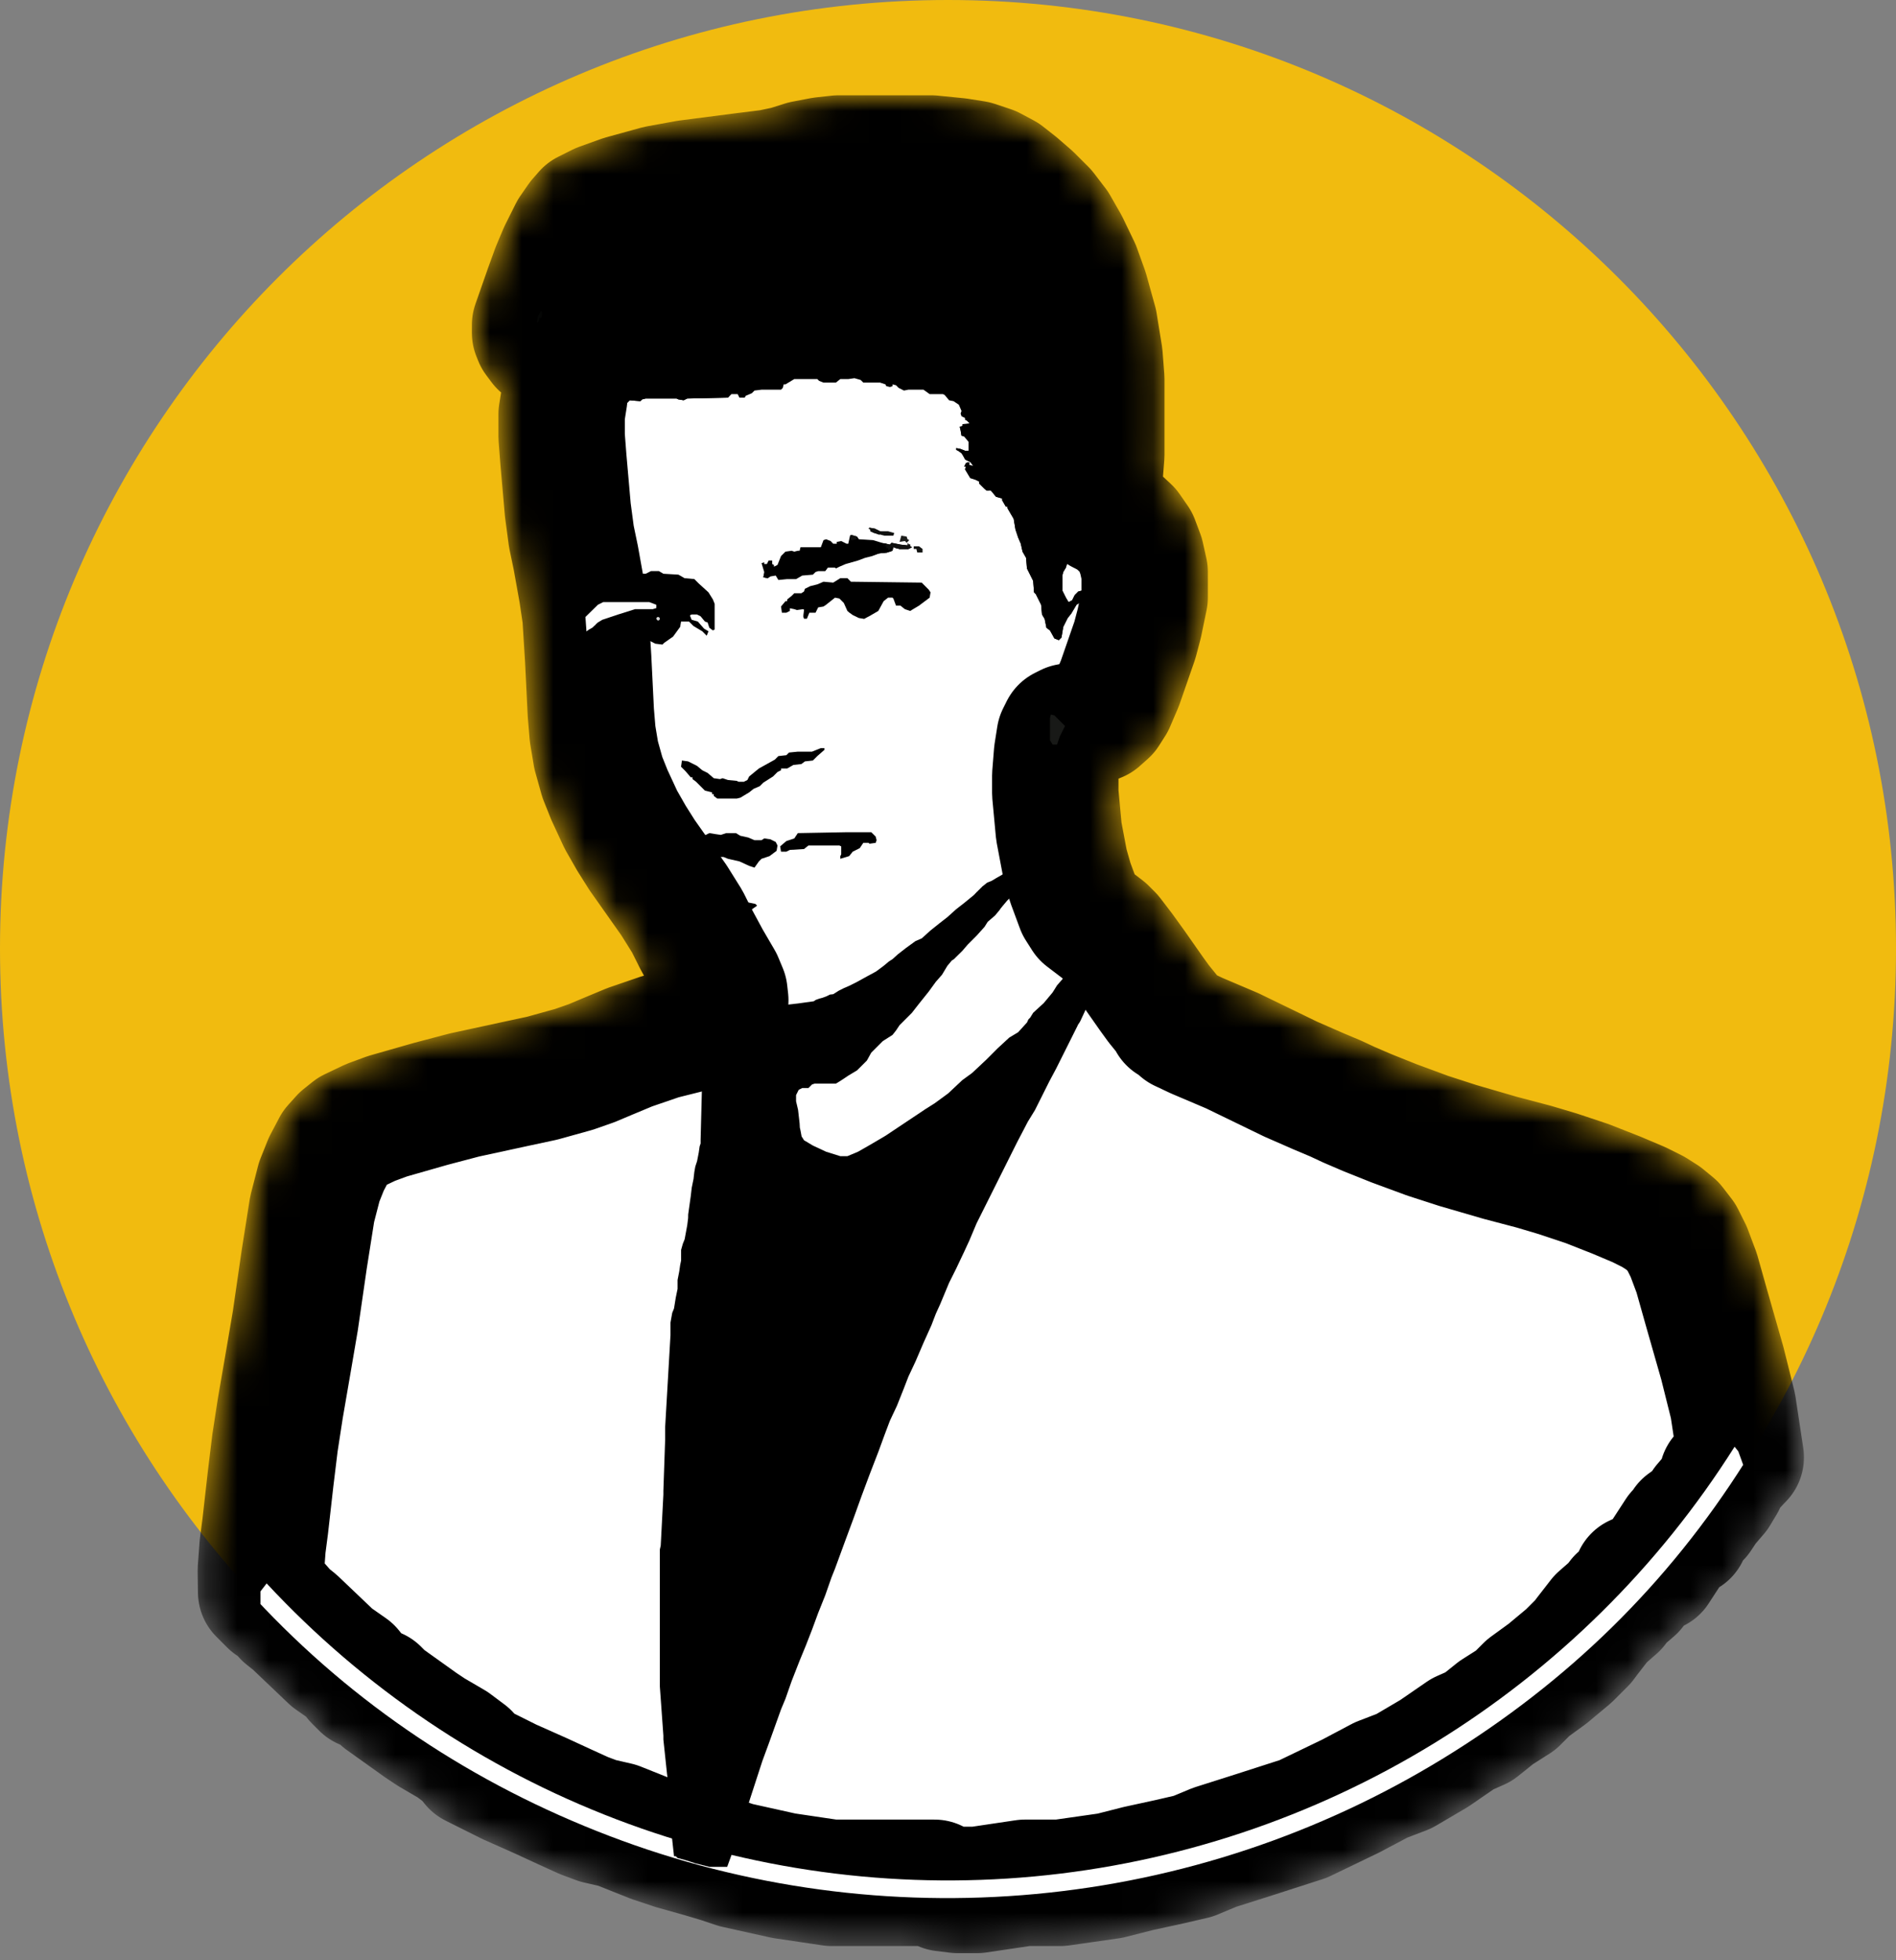 <svg width="60" height="62" viewBox="0 0 60 62" fill="none" xmlns="http://www.w3.org/2000/svg">
<rect x="0" y="0" width="60" height="62" fill="#808080" stroke="none"/>
<path d="M29.259 30.596L29.287 30.708L29.035 31.464L28.951 31.744L28.867 31.799L28.924 31.492L29.007 31.267L29.119 30.988L29.203 30.68L29.259 30.596Z" fill="black"/>
<path d="M30 60C46.569 60 60 46.569 60 30C60 13.431 46.569 0 30 0C13.431 0 0 13.431 0 30C0 46.569 13.431 60 30 60Z" fill="#F1BB0F"/>
<path d="M26.536 5.014H29.475L30.315 5.098L30.847 5.182L31.351 5.35L31.771 5.574L32.163 5.882L32.583 6.246L33.031 6.693L33.395 7.169L33.731 7.757L34.095 8.513L34.347 9.213L34.627 10.221L34.795 11.257L34.851 11.985V14.392L34.767 15.456V15.848L34.851 16.156L34.963 16.212L35.271 16.38L35.691 16.772L35.943 17.136L36.111 17.584L36.223 18.088V18.9L36.055 19.712L35.915 20.244L35.439 21.615L35.187 22.203L34.991 22.511L34.739 22.735L34.403 22.875L33.815 22.987L33.647 23.071L33.535 23.295L33.451 23.827L33.395 24.527V25.087L33.507 26.291L33.703 27.327L33.871 27.915L34.151 28.671L34.347 28.979L34.935 29.427L35.131 29.622L35.495 30.098L35.858 30.602L36.447 31.442L36.671 31.75L37.034 32.198L37.062 32.282L37.174 32.338L37.398 32.534L37.874 32.758L38.994 33.234L40.842 34.13L41.738 34.522L42.27 34.746L42.69 34.942L43.278 35.194L44.118 35.53L45.181 35.922L46.133 36.23L47.477 36.621L48.541 36.901L49.297 37.126L50.221 37.434L51.145 37.797L51.873 38.105L52.321 38.329L52.629 38.525L52.936 38.777L53.216 39.141L53.44 39.589L53.692 40.261L54 41.353L54.504 43.117L54.84 44.461L55.087 46.093L54.504 46.71V46.879L54.302 47.215L53.965 47.608L53.741 47.944L53.348 48.224V48.505H53.124L52.395 49.626L51.778 49.907L51.666 50.243L51.274 50.58L51.105 50.804L50.657 51.196L50.221 51.757L50.096 51.925L49.647 52.374L48.974 52.935L48.358 53.383L47.965 53.776L47.348 54.168L46.788 54.617L46.283 54.841L45.386 55.458L44.432 56.019L43.703 56.299L42.75 56.804L41.236 57.533L39.666 58.038L38.432 58.43L37.76 58.71L37.031 58.879L36.021 59.099L35.124 59.327L33.554 59.551H32.432L30.918 59.776H30.302L29.853 59.72L29.573 59.551H28.227H26.937H26.32L24.806 59.327L23.292 58.991L22.788 58.822L22.227 58.655L21.33 58.403L20.657 58.179L19.535 57.731L18.918 57.589L18.47 57.421L17.853 57.14L17.124 56.804L16.115 56.355L15.442 56.019L14.993 55.794L14.769 55.514L14.32 55.178L13.647 54.785L13.311 54.561L12.918 54.28L12.133 53.72L11.909 53.495L11.517 53.327L11.292 53.103L11.068 52.822L10.507 52.43L9.33 51.309L9.049 51.084L8.657 50.636L8.601 50.692L8.264 50.355L8.254 49.668L8.31 48.912L8.394 48.268L8.562 46.784L8.702 45.636L8.87 44.545L9.15 42.921L9.346 41.773L9.626 39.841L9.878 38.245L10.102 37.378L10.326 36.818L10.606 36.286L10.858 36.006L11.138 35.782L11.726 35.502L12.258 35.306L13.63 34.914L14.693 34.634L16.373 34.27L17.157 34.102L18.165 33.822L18.725 33.626L19.257 33.402L19.929 33.122L20.909 32.786L21.692 32.59L22.168 32.45L22.476 32.282L22.7 32.114L22.868 31.89L22.952 31.638L22.924 31.386L22.784 31.05L22.392 30.378L22.029 29.706L21.748 29.146L21.328 28.474L20.321 27.047L19.985 26.515L19.649 25.927L19.285 25.143L19.061 24.583L18.865 23.883L18.753 23.211L18.697 22.539L18.613 20.831L18.529 19.488L18.417 18.732L18.221 17.64L18.081 16.968L17.969 16.128L17.829 14.532L17.773 13.804V13.104L17.857 12.572V11.873L17.829 11.565L17.717 11.369L17.381 11.089L17.157 10.893L16.989 10.669L16.933 10.529V10.277L17.325 9.157L17.549 8.541L17.773 8.009L18.109 7.337L18.361 6.973L18.557 6.749L19.005 6.525L19.705 6.273L20.825 5.965L21.748 5.797L23.484 5.573L24.38 5.461L24.912 5.349L25.444 5.181L26.032 5.069L26.536 5.014Z" fill="white"/>
<mask id="mask0_32_53" style="mask-type:luminance" maskUnits="userSpaceOnUse" x="6" y="3" width="52" height="59">
<mask id="path-4-outside-1_32_53" maskUnits="userSpaceOnUse" x="5.254" y="3.014" width="52" height="59" fill="black">
<rect fill="white" x="5.254" y="3.014" width="52" height="59"/>
<path d="M26.536 5.014H29.475L30.315 5.098L30.847 5.182L31.351 5.35L31.771 5.574L32.163 5.882L32.583 6.246L33.031 6.693L33.395 7.169L33.731 7.757L34.095 8.513L34.347 9.213L34.627 10.221L34.795 11.257L34.851 11.985V14.392L34.767 15.456V15.848L34.851 16.156L34.963 16.212L35.271 16.38L35.691 16.772L35.943 17.136L36.111 17.584L36.223 18.088V18.9L36.055 19.712L35.915 20.244L35.439 21.615L35.187 22.203L34.991 22.511L34.739 22.735L34.403 22.875L33.815 22.987L33.647 23.071L33.535 23.295L33.451 23.827L33.395 24.527V25.087L33.507 26.291L33.703 27.327L33.871 27.915L34.151 28.671L34.347 28.979L34.935 29.427L35.131 29.622L35.495 30.098L35.858 30.602L36.447 31.442L36.671 31.75L37.034 32.198L37.062 32.282L37.174 32.338L37.398 32.534L37.874 32.758L38.994 33.234L40.842 34.13L41.738 34.522L42.27 34.746L42.69 34.942L43.278 35.194L44.118 35.53L45.181 35.922L46.133 36.23L47.477 36.621L48.541 36.901L49.297 37.126L50.221 37.434L51.145 37.797L51.873 38.105L52.321 38.329L52.629 38.525L52.936 38.777L53.216 39.141L53.44 39.589L53.692 40.261L54 41.353L54.504 43.117L54.84 44.461L55.087 46.093L54.504 46.71V46.879L54.302 47.215L53.965 47.608L53.741 47.944L53.348 48.224V48.505H53.124L52.395 49.626L51.778 49.907L51.666 50.243L51.274 50.58L51.105 50.804L50.657 51.196L50.221 51.757L50.096 51.925L49.647 52.374L48.974 52.935L48.358 53.383L47.965 53.776L47.348 54.168L46.788 54.617L46.283 54.841L45.386 55.458L44.432 56.019L43.703 56.299L42.75 56.804L41.236 57.533L39.666 58.038L38.432 58.43L37.76 58.71L37.031 58.879L36.021 59.099L35.124 59.327L33.554 59.551H32.432L30.918 59.776H30.302L29.853 59.72L29.573 59.551H28.227H26.937H26.32L24.806 59.327L23.292 58.991L22.788 58.822L22.227 58.655L21.33 58.403L20.657 58.179L19.535 57.731L18.918 57.589L18.47 57.421L17.853 57.14L17.124 56.804L16.115 56.355L15.442 56.019L14.993 55.794L14.769 55.514L14.32 55.178L13.647 54.785L13.311 54.561L12.918 54.28L12.133 53.72L11.909 53.495L11.517 53.327L11.292 53.103L11.068 52.822L10.507 52.43L9.33 51.309L9.049 51.084L8.657 50.636L8.601 50.692L8.264 50.355L8.254 49.668L8.31 48.912L8.394 48.268L8.562 46.784L8.702 45.636L8.87 44.545L9.15 42.921L9.346 41.773L9.626 39.841L9.878 38.245L10.102 37.378L10.326 36.818L10.606 36.286L10.858 36.006L11.138 35.782L11.726 35.502L12.258 35.306L13.63 34.914L14.693 34.634L16.373 34.27L17.157 34.102L18.165 33.822L18.725 33.626L19.257 33.402L19.929 33.122L20.909 32.786L21.692 32.59L22.168 32.45L22.476 32.282L22.7 32.114L22.868 31.89L22.952 31.638L22.924 31.386L22.784 31.05L22.392 30.378L22.029 29.706L21.748 29.146L21.328 28.474L20.321 27.047L19.985 26.515L19.649 25.927L19.285 25.143L19.061 24.583L18.865 23.883L18.753 23.211L18.697 22.539L18.613 20.831L18.529 19.488L18.417 18.732L18.221 17.64L18.081 16.968L17.969 16.128L17.829 14.532L17.773 13.804V13.104L17.857 12.572V11.873L17.829 11.565L17.717 11.369L17.381 11.089L17.157 10.893L16.989 10.669L16.933 10.529V10.277L17.325 9.157L17.549 8.541L17.773 8.009L18.109 7.337L18.361 6.973L18.557 6.749L19.005 6.525L19.705 6.273L20.825 5.965L21.748 5.797L23.484 5.573L24.38 5.461L24.912 5.349L25.444 5.181L26.032 5.069L26.536 5.014Z"/>
</mask>
<path d="M26.536 5.014H29.475L30.315 5.098L30.847 5.182L31.351 5.35L31.771 5.574L32.163 5.882L32.583 6.246L33.031 6.693L33.395 7.169L33.731 7.757L34.095 8.513L34.347 9.213L34.627 10.221L34.795 11.257L34.851 11.985V14.392L34.767 15.456V15.848L34.851 16.156L34.963 16.212L35.271 16.38L35.691 16.772L35.943 17.136L36.111 17.584L36.223 18.088V18.9L36.055 19.712L35.915 20.244L35.439 21.615L35.187 22.203L34.991 22.511L34.739 22.735L34.403 22.875L33.815 22.987L33.647 23.071L33.535 23.295L33.451 23.827L33.395 24.527V25.087L33.507 26.291L33.703 27.327L33.871 27.915L34.151 28.671L34.347 28.979L34.935 29.427L35.131 29.622L35.495 30.098L35.858 30.602L36.447 31.442L36.671 31.75L37.034 32.198L37.062 32.282L37.174 32.338L37.398 32.534L37.874 32.758L38.994 33.234L40.842 34.13L41.738 34.522L42.27 34.746L42.69 34.942L43.278 35.194L44.118 35.53L45.181 35.922L46.133 36.23L47.477 36.621L48.541 36.901L49.297 37.126L50.221 37.434L51.145 37.797L51.873 38.105L52.321 38.329L52.629 38.525L52.936 38.777L53.216 39.141L53.44 39.589L53.692 40.261L54 41.353L54.504 43.117L54.84 44.461L55.087 46.093L54.504 46.71V46.879L54.302 47.215L53.965 47.608L53.741 47.944L53.348 48.224V48.505H53.124L52.395 49.626L51.778 49.907L51.666 50.243L51.274 50.58L51.105 50.804L50.657 51.196L50.221 51.757L50.096 51.925L49.647 52.374L48.974 52.935L48.358 53.383L47.965 53.776L47.348 54.168L46.788 54.617L46.283 54.841L45.386 55.458L44.432 56.019L43.703 56.299L42.75 56.804L41.236 57.533L39.666 58.038L38.432 58.43L37.76 58.71L37.031 58.879L36.021 59.099L35.124 59.327L33.554 59.551H32.432L30.918 59.776H30.302L29.853 59.72L29.573 59.551H28.227H26.937H26.32L24.806 59.327L23.292 58.991L22.788 58.822L22.227 58.655L21.33 58.403L20.657 58.179L19.535 57.731L18.918 57.589L18.47 57.421L17.853 57.14L17.124 56.804L16.115 56.355L15.442 56.019L14.993 55.794L14.769 55.514L14.32 55.178L13.647 54.785L13.311 54.561L12.918 54.28L12.133 53.72L11.909 53.495L11.517 53.327L11.292 53.103L11.068 52.822L10.507 52.43L9.33 51.309L9.049 51.084L8.657 50.636L8.601 50.692L8.264 50.355L8.254 49.668L8.31 48.912L8.394 48.268L8.562 46.784L8.702 45.636L8.87 44.545L9.15 42.921L9.346 41.773L9.626 39.841L9.878 38.245L10.102 37.378L10.326 36.818L10.606 36.286L10.858 36.006L11.138 35.782L11.726 35.502L12.258 35.306L13.63 34.914L14.693 34.634L16.373 34.27L17.157 34.102L18.165 33.822L18.725 33.626L19.257 33.402L19.929 33.122L20.909 32.786L21.692 32.59L22.168 32.45L22.476 32.282L22.7 32.114L22.868 31.89L22.952 31.638L22.924 31.386L22.784 31.05L22.392 30.378L22.029 29.706L21.748 29.146L21.328 28.474L20.321 27.047L19.985 26.515L19.649 25.927L19.285 25.143L19.061 24.583L18.865 23.883L18.753 23.211L18.697 22.539L18.613 20.831L18.529 19.488L18.417 18.732L18.221 17.64L18.081 16.968L17.969 16.128L17.829 14.532L17.773 13.804V13.104L17.857 12.572V11.873L17.829 11.565L17.717 11.369L17.381 11.089L17.157 10.893L16.989 10.669L16.933 10.529V10.277L17.325 9.157L17.549 8.541L17.773 8.009L18.109 7.337L18.361 6.973L18.557 6.749L19.005 6.525L19.705 6.273L20.825 5.965L21.748 5.797L23.484 5.573L24.38 5.461L24.912 5.349L25.444 5.181L26.032 5.069L26.536 5.014Z" fill="black"/>
<path d="M26.536 5.014H29.475L30.315 5.098L30.847 5.182L31.351 5.35L31.771 5.574L32.163 5.882L32.583 6.246L33.031 6.693L33.395 7.169L33.731 7.757L34.095 8.513L34.347 9.213L34.627 10.221L34.795 11.257L34.851 11.985V14.392L34.767 15.456V15.848L34.851 16.156L34.963 16.212L35.271 16.38L35.691 16.772L35.943 17.136L36.111 17.584L36.223 18.088V18.9L36.055 19.712L35.915 20.244L35.439 21.615L35.187 22.203L34.991 22.511L34.739 22.735L34.403 22.875L33.815 22.987L33.647 23.071L33.535 23.295L33.451 23.827L33.395 24.527V25.087L33.507 26.291L33.703 27.327L33.871 27.915L34.151 28.671L34.347 28.979L34.935 29.427L35.131 29.622L35.495 30.098L35.858 30.602L36.447 31.442L36.671 31.75L37.034 32.198L37.062 32.282L37.174 32.338L37.398 32.534L37.874 32.758L38.994 33.234L40.842 34.13L41.738 34.522L42.27 34.746L42.69 34.942L43.278 35.194L44.118 35.53L45.181 35.922L46.133 36.23L47.477 36.621L48.541 36.901L49.297 37.126L50.221 37.434L51.145 37.797L51.873 38.105L52.321 38.329L52.629 38.525L52.936 38.777L53.216 39.141L53.44 39.589L53.692 40.261L54 41.353L54.504 43.117L54.84 44.461L55.087 46.093L54.504 46.71V46.879L54.302 47.215L53.965 47.608L53.741 47.944L53.348 48.224V48.505H53.124L52.395 49.626L51.778 49.907L51.666 50.243L51.274 50.58L51.105 50.804L50.657 51.196L50.221 51.757L50.096 51.925L49.647 52.374L48.974 52.935L48.358 53.383L47.965 53.776L47.348 54.168L46.788 54.617L46.283 54.841L45.386 55.458L44.432 56.019L43.703 56.299L42.75 56.804L41.236 57.533L39.666 58.038L38.432 58.43L37.76 58.71L37.031 58.879L36.021 59.099L35.124 59.327L33.554 59.551H32.432L30.918 59.776H30.302L29.853 59.72L29.573 59.551H28.227H26.937H26.32L24.806 59.327L23.292 58.991L22.788 58.822L22.227 58.655L21.33 58.403L20.657 58.179L19.535 57.731L18.918 57.589L18.47 57.421L17.853 57.14L17.124 56.804L16.115 56.355L15.442 56.019L14.993 55.794L14.769 55.514L14.32 55.178L13.647 54.785L13.311 54.561L12.918 54.28L12.133 53.72L11.909 53.495L11.517 53.327L11.292 53.103L11.068 52.822L10.507 52.43L9.33 51.309L9.049 51.084L8.657 50.636L8.601 50.692L8.264 50.355L8.254 49.668L8.31 48.912L8.394 48.268L8.562 46.784L8.702 45.636L8.87 44.545L9.15 42.921L9.346 41.773L9.626 39.841L9.878 38.245L10.102 37.378L10.326 36.818L10.606 36.286L10.858 36.006L11.138 35.782L11.726 35.502L12.258 35.306L13.63 34.914L14.693 34.634L16.373 34.27L17.157 34.102L18.165 33.822L18.725 33.626L19.257 33.402L19.929 33.122L20.909 32.786L21.692 32.59L22.168 32.45L22.476 32.282L22.7 32.114L22.868 31.89L22.952 31.638L22.924 31.386L22.784 31.05L22.392 30.378L22.029 29.706L21.748 29.146L21.328 28.474L20.321 27.047L19.985 26.515L19.649 25.927L19.285 25.143L19.061 24.583L18.865 23.883L18.753 23.211L18.697 22.539L18.613 20.831L18.529 19.488L18.417 18.732L18.221 17.64L18.081 16.968L17.969 16.128L17.829 14.532L17.773 13.804V13.104L17.857 12.572V11.873L17.829 11.565L17.717 11.369L17.381 11.089L17.157 10.893L16.989 10.669L16.933 10.529V10.277L17.325 9.157L17.549 8.541L17.773 8.009L18.109 7.337L18.361 6.973L18.557 6.749L19.005 6.525L19.705 6.273L20.825 5.965L21.748 5.797L23.484 5.573L24.38 5.461L24.912 5.349L25.444 5.181L26.032 5.069L26.536 5.014Z" stroke="black" stroke-width="4" mask="url(#path-4-outside-1_32_53)"/>
</mask>
<g mask="url(#mask0_32_53)">
<path d="M26.536 5.014H29.475L30.315 5.098L30.847 5.182L31.351 5.35L31.771 5.574L32.163 5.882L32.583 6.246L33.031 6.693L33.395 7.169L33.731 7.757L34.095 8.513L34.347 9.213L34.627 10.221L34.795 11.257L34.851 11.985V14.392L34.767 15.456V15.848L34.851 16.156L34.963 16.212L35.271 16.38L35.691 16.772L35.943 17.136L36.111 17.584L36.223 18.088V18.9L36.055 19.712L35.915 20.244L35.439 21.615L35.187 22.203L34.991 22.511L34.739 22.735L34.403 22.875L33.815 22.987L33.647 23.071L33.535 23.295L33.451 23.827L33.395 24.527V25.087L33.507 26.291L33.703 27.327L33.871 27.915L34.151 28.671L34.347 28.979L34.935 29.427L35.131 29.622L35.495 30.098L35.858 30.602L36.447 31.442L36.671 31.75L37.034 32.198L37.062 32.282L37.174 32.338L37.398 32.534L37.874 32.758L38.994 33.234L40.842 34.13L41.738 34.522L42.27 34.746L42.69 34.942L43.278 35.194L44.118 35.53L45.181 35.922L46.133 36.23L47.477 36.621L48.541 36.901L49.297 37.126L50.221 37.434L51.145 37.797L51.873 38.105L52.321 38.329L52.629 38.525L52.936 38.777L53.216 39.141L53.44 39.589L53.692 40.261L54 41.353L54.504 43.117L54.84 44.461L55.087 46.093L54.504 46.71V46.879L54.302 47.215L53.965 47.608L53.741 47.944L53.348 48.224V48.505H53.124L52.395 49.626L51.778 49.907L51.666 50.243L51.274 50.58L51.105 50.804L50.657 51.196L50.221 51.757L50.096 51.925L49.647 52.374L48.974 52.935L48.358 53.383L47.965 53.776L47.348 54.168L46.788 54.617L46.283 54.841L45.386 55.458L44.432 56.019L43.703 56.299L42.75 56.804L41.236 57.533L39.666 58.038L38.432 58.43L37.76 58.71L37.031 58.879L36.021 59.099L35.124 59.327L33.554 59.551H32.432L30.918 59.776H30.302L29.853 59.72L29.573 59.551H28.227H26.937H26.32L24.806 59.327L23.292 58.991L22.788 58.822L22.227 58.655L21.33 58.403L20.657 58.179L19.535 57.731L18.918 57.589L18.47 57.421L17.853 57.14L17.124 56.804L16.115 56.355L15.442 56.019L14.993 55.794L14.769 55.514L14.32 55.178L13.647 54.785L13.311 54.561L12.918 54.28L12.133 53.72L11.909 53.495L11.517 53.327L11.292 53.103L11.068 52.822L10.507 52.43L9.33 51.309L9.049 51.084L8.657 50.636L8.601 50.692L8.264 50.355L8.254 49.668L8.31 48.912L8.394 48.268L8.562 46.784L8.702 45.636L8.87 44.545L9.15 42.921L9.346 41.773L9.626 39.841L9.878 38.245L10.102 37.378L10.326 36.818L10.606 36.286L10.858 36.006L11.138 35.782L11.726 35.502L12.258 35.306L13.63 34.914L14.693 34.634L16.373 34.27L17.157 34.102L18.165 33.822L18.725 33.626L19.257 33.402L19.929 33.122L20.909 32.786L21.692 32.59L22.168 32.45L22.476 32.282L22.7 32.114L22.868 31.89L22.952 31.638L22.924 31.386L22.784 31.05L22.392 30.378L22.029 29.706L21.748 29.146L21.328 28.474L20.321 27.047L19.985 26.515L19.649 25.927L19.285 25.143L19.061 24.583L18.865 23.883L18.753 23.211L18.697 22.539L18.613 20.831L18.529 19.488L18.417 18.732L18.221 17.64L18.081 16.968L17.969 16.128L17.829 14.532L17.773 13.804V13.104L17.857 12.572V11.873L17.829 11.565L17.717 11.369L17.381 11.089L17.157 10.893L16.989 10.669L16.933 10.529V10.277L17.325 9.157L17.549 8.541L17.773 8.009L18.109 7.337L18.361 6.973L18.557 6.749L19.005 6.525L19.705 6.273L20.825 5.965L21.748 5.797L23.484 5.573L24.38 5.461L24.912 5.349L25.444 5.181L26.032 5.069L26.536 5.014Z" stroke="black" stroke-width="4" stroke-linecap="square" stroke-linejoin="round"/>
</g>
<path d="M26.536 5.018H29.475L30.315 5.102L30.847 5.186L31.351 5.353L31.771 5.578L32.163 5.885L32.583 6.249L33.031 6.697L33.395 7.173L33.731 7.761L34.095 8.517L34.347 9.217L34.627 10.225L34.795 11.261L34.851 11.989V14.396L34.767 15.46V15.852L34.851 16.16H34.907V16.216L34.682 16.328L34.487 16.552L34.375 16.748L34.263 16.888L34.179 17.084L34.039 17.308L34.011 17.42H33.955L33.927 17.532L33.871 17.644L33.815 17.672L33.731 17.952L33.647 18.092L33.619 18.204V18.68L33.731 18.904L33.815 19.044L33.927 18.988L34.011 18.82L34.123 18.708L34.235 18.68L34.319 18.708V18.96L34.067 19.128L33.899 19.408L33.787 19.548L33.647 19.828L33.591 20.164L33.507 20.248L33.367 20.192L33.227 19.94L33.115 19.856L33.059 19.576L32.975 19.436L32.947 19.128L32.779 18.792L32.723 18.736L32.695 18.372L32.499 17.98L32.471 17.644L32.359 17.448L32.303 17.196L32.219 17L32.135 16.748L32.079 16.412L31.883 16.076V16.02H31.827L31.715 15.824V15.768L31.519 15.712L31.351 15.516H31.211L30.987 15.292V15.236L30.875 15.18L30.707 15.124L30.539 14.844L30.567 14.76H30.511L30.567 14.648L30.679 14.62V14.704L30.791 14.732L30.707 14.62L30.539 14.536L30.427 14.312L30.259 14.228V14.172L30.399 14.2L30.539 14.256H30.651V13.976L30.511 13.808L30.427 13.78L30.399 13.613L30.371 13.501L30.455 13.473V13.417L30.679 13.389L30.595 13.305L30.539 13.277V13.22L30.427 13.165L30.399 13.081L30.427 12.997L30.343 12.801L30.175 12.689L30.035 12.661L29.895 12.493L29.839 12.465H29.419L29.223 12.325L28.747 12.325L28.607 12.353L28.439 12.269L28.355 12.185L28.244 12.157V12.213L28.16 12.241L28.047 12.213L28.02 12.157L27.851 12.101H27.32L27.235 12.017L27.04 11.961L26.844 11.989H26.592L26.452 12.101H26.06L25.92 12.045L25.864 11.989H25.136L24.856 12.157H24.8L24.772 12.269L24.716 12.325L24.1 12.325L23.876 12.353L23.792 12.437L23.596 12.521L23.568 12.577L23.4 12.577L23.344 12.465H23.148L23.036 12.577L21.748 12.605L21.636 12.661L21.468 12.633L21.412 12.605H20.433L20.32 12.633L20.264 12.689L19.928 12.661L19.704 12.884L19.172 13.165L18.893 13.249L18.78 13.361L18.641 13.669L18.585 14.088L18.501 14.425L18.473 15.292L18.389 15.544L18.361 16.356L18.249 16.804L18.221 17.14H18.109L17.997 16.384L17.857 14.872L17.773 13.809V13.109L17.857 12.577V11.877L17.829 11.569L17.717 11.373L17.381 11.093L17.157 10.897L16.989 10.673L16.933 10.533V10.281L17.325 9.161L17.549 8.545L17.773 8.013L18.109 7.341L18.361 6.977L18.557 6.753L19.005 6.529L19.704 6.277L20.824 5.969L21.748 5.801L23.484 5.578L24.38 5.466L24.912 5.353L25.444 5.186L26.032 5.074L26.536 5.018Z" fill="black"/>
<path d="M19.005 17.951L19.425 17.979L19.593 18.035H19.929L20.069 18.091L20.152 18.147H20.433L20.601 18.063H20.852L20.992 18.147L21.468 18.175L21.664 18.287L21.972 18.315L22.112 18.455L22.42 18.735L22.56 18.959L22.616 19.099V19.911L22.56 19.939L22.448 19.855L22.392 19.687L22.308 19.659L22.168 19.491L22.056 19.435L21.888 19.435L21.832 19.463L21.888 19.603L22.084 19.659L22.28 19.883L22.42 19.967L22.364 20.107L22.224 19.967L21.944 19.799L21.804 19.659H21.552L21.524 19.827L21.3 20.135L21.02 20.331L20.964 20.387L20.74 20.359L20.404 20.191L20.293 20.023L20.18 19.827L20.069 19.771L19.845 19.939L19.761 20.219V20.387L19.845 20.471L20.096 20.555L20.18 20.611L20.432 20.695L20.349 20.751L20.152 20.863L20.18 20.975L20.46 21.059L20.572 21.199L20.516 21.311L20.46 21.339H20.013L19.705 21.171L19.593 21.059L19.509 20.891L19.341 20.835H19.173L19.089 20.751L19.005 20.527L18.809 20.387L18.585 20.331L18.529 19.491L18.417 18.735L18.361 18.427V18.175L18.529 18.147L18.669 18.063L19.005 17.951Z" fill="black"/>
<path d="M26.592 18.287H26.816L26.927 18.399L29.167 18.427L29.391 18.651L29.447 18.735L29.419 18.903L29.083 19.155L28.803 19.323L28.635 19.267L28.495 19.155H28.355L28.271 18.931L28.243 18.903H28.103L27.963 19.015L27.795 19.323L27.554 19.463L27.347 19.575L27.18 19.547L26.993 19.458L26.881 19.379L26.816 19.323L26.703 19.071L26.564 18.931L26.424 18.903L26.143 19.127L26.06 19.183L25.892 19.211L25.808 19.379L25.613 19.379L25.535 19.57H25.444L25.423 19.514V19.458L25.444 19.295V19.283L25.416 19.267L25.22 19.295L25.136 19.267L24.996 19.239V19.323L24.884 19.379H24.744L24.716 19.183L24.856 19.015H24.912V18.959L25.052 18.847L25.136 18.763H25.36L25.444 18.707L25.472 18.623L25.64 18.539L25.864 18.483L26.06 18.399L26.368 18.427L26.592 18.287Z" fill="black"/>
<path d="M22.448 26.35L22.616 26.378L22.812 26.406L22.98 26.35L23.288 26.35L23.428 26.434L23.68 26.49L23.876 26.574H24.1L24.184 26.518L24.38 26.546L24.548 26.63L24.604 26.742L24.576 26.91L24.352 27.078L24.1 27.162L24.016 27.245L23.876 27.442L23.708 27.386L23.4 27.245L23.036 27.162L22.896 27.105H22.476L22.364 27.189L22.308 27.19V27.358L22.392 27.442L22.616 27.553L22.756 27.694L22.868 27.834L23.148 28.029L23.176 28.198L23.12 28.253L23.148 28.365L23.456 28.449L23.624 28.533L23.904 28.589L23.96 28.645L23.68 28.841L23.512 28.869L23.092 28.729L22.644 28.505L22.364 28.253L22.168 27.945L21.944 27.61L21.72 27.162L21.608 27.078L21.272 26.91V26.77L21.468 26.602L22 26.574L22.448 26.35Z" fill="black"/>
<path d="M26.928 16.916L27.123 16.972L27.18 17.056L27.628 17.084L27.907 17.168L28.16 17.224L28.215 17.168L28.495 17.224L28.719 17.252L28.747 17.168V17.224H28.803V17.28L28.859 17.308L28.747 17.364H28.467L28.271 17.308L28.244 17.42L28.076 17.476L27.823 17.504L27.599 17.588L27.376 17.644L27.152 17.728L26.76 17.84L26.564 17.924L26.452 17.98L26.424 17.952H26.2L26.116 18.064H25.892L25.808 18.092L25.724 18.176L25.388 18.204L25.192 18.316H24.912L24.632 18.344L24.548 18.204L24.38 18.232L24.296 18.288L24.156 18.26L24.184 18.092L24.1 17.812L24.184 17.784V17.84L24.268 17.84L24.324 17.728H24.436V17.84L24.492 17.868V17.924L24.604 17.868L24.716 17.588L24.856 17.448L25.052 17.42L25.136 17.448L25.248 17.42H25.304L25.332 17.308H25.976L26.06 17.084L26.144 17.056L26.284 17.112L26.367 17.196H26.48V17.14L26.62 17.112L26.788 17.196H26.844L26.9 16.944L26.928 16.916Z" fill="black"/>
<path d="M17.857 11.596L17.913 11.68L17.969 11.876V12.1L18.025 12.38V12.576L17.997 12.688V12.912L17.969 13.163V13.975L18.053 15.123V15.263L18.109 15.459L18.221 15.459L18.277 15.179L18.305 14.283L18.417 13.975L18.445 13.639L18.669 13.191L18.837 13.052L19.117 12.967L19.537 12.744L19.761 12.632H19.817V12.576L19.873 12.576V12.52L20.097 12.492L20.209 12.52L20.433 12.436L21.16 12.436L21.524 12.492L21.608 12.52L21.636 12.492L22 12.464H22.392L22.924 12.492L23.036 12.52V12.463L23.148 12.436L23.036 12.576L21.748 12.604L21.636 12.659L21.468 12.632L21.412 12.604H20.433L20.32 12.632L20.265 12.688L19.929 12.66L19.704 12.883L19.173 13.164L18.893 13.248L18.781 13.36L18.641 13.668L18.585 14.087L18.501 14.423L18.473 15.291L18.389 15.543L18.361 16.355L18.249 16.803L18.221 17.139H18.109L17.997 16.383L17.857 14.871L17.773 13.807V13.108L17.857 12.576V11.596Z" fill="black"/>
<path d="M25.976 23.662H26.088V23.718L25.864 23.914L25.724 24.054L25.472 24.082L25.36 24.166L25.108 24.194L24.912 24.306H24.716V24.362L24.604 24.418L24.464 24.558L24.156 24.754L24.044 24.866L23.848 24.95L23.708 25.062L23.428 25.23L23.316 25.258H22.7L22.588 25.174V25.118H22.532V25.062L22.308 25.006L22.028 24.726L21.916 24.642V24.586H21.86L21.692 24.39L21.552 24.25L21.58 24.054L21.776 24.082L22.056 24.222L22.224 24.362L22.392 24.446L22.588 24.614L22.784 24.642L22.868 24.614L23.036 24.67L23.316 24.698L23.372 24.726H23.54L23.652 24.67L23.708 24.558L24.016 24.306L24.52 24.026L24.632 23.914L24.884 23.886L24.968 23.802L25.248 23.774H25.696L25.976 23.662Z" fill="black"/>
<path d="M26.76 26.322H27.572L27.712 26.462L27.74 26.574L27.712 26.658L27.516 26.686L27.488 26.658H27.32L27.207 26.826L26.984 26.938L26.872 27.078L26.592 27.162V27.078L26.62 27.022V26.77L26.564 26.742H25.584L25.444 26.854L24.996 26.882L24.884 26.938L24.716 26.938L24.688 26.77L24.884 26.602L25.136 26.518L25.248 26.35L26.76 26.322Z" fill="black"/>
<path d="M31.351 15.488L31.463 15.544L31.547 15.628L31.715 15.712L31.799 15.768L31.911 15.992L32.023 16.132L32.191 16.44L32.275 16.804L32.359 17.028L32.471 17.392L32.555 17.588L32.583 17.644L32.639 18.008L32.723 18.176V18.26L32.807 18.288L32.863 18.456L32.891 18.736L33.031 18.96L33.087 19.128L33.115 19.408L33.199 19.548L33.255 19.828L33.395 19.912L33.423 20.024H33.507V19.688L33.647 19.436L33.731 19.408L33.759 19.24L33.619 19.072L33.507 18.792V18.288L33.535 17.98L33.619 17.756L33.647 17.616L33.731 17.588L33.787 17.504H33.843L33.871 17.28L33.955 17.252L33.983 17.112L34.067 17.028L34.095 16.832L34.178 16.776L34.206 16.692H34.291L34.319 16.524L34.403 16.496L34.431 16.356H34.515L34.571 16.216L34.795 15.992L34.851 16.16H34.907V16.216L34.683 16.328L34.487 16.552L34.375 16.748L34.263 16.888L34.179 17.084L34.039 17.308L34.011 17.42H33.955L33.927 17.532L33.871 17.644L33.815 17.672L33.731 17.952L33.647 18.092L33.619 18.204V18.68L33.731 18.904L33.815 19.044L33.927 18.988L34.011 18.82L34.123 18.708L34.235 18.68L34.319 18.708V18.96L34.067 19.128L33.899 19.408L33.787 19.548L33.647 19.828L33.591 20.164L33.507 20.248L33.367 20.192L33.227 19.94L33.115 19.856L33.059 19.576L32.975 19.436L32.947 19.128L32.779 18.792L32.723 18.736L32.695 18.372L32.499 17.98L32.471 17.644L32.359 17.448L32.303 17.196L32.219 17L32.135 16.748L32.079 16.412L31.883 16.076V16.02H31.827L31.715 15.824V15.768L31.519 15.712L31.351 15.488Z" fill="black"/>
<path d="M22.476 26.49L22.644 26.574L22.896 26.546L23.008 26.49H23.232V26.546L23.484 26.602L23.792 26.742L24.352 26.714L24.408 26.742L24.436 26.854L24.296 26.966L24.072 27.022L23.848 27.218L23.568 27.162L23.148 27.05L23.008 26.966H22.392L22.28 26.994V27.05L22.224 27.05L22.168 27.19L22.084 27.33L21.944 27.19L21.888 27.022L21.664 26.91L21.636 26.798L21.692 26.77L22 26.742L22.448 26.518L22.476 26.49Z" fill="black"/>
<path d="M19.089 19.043H20.208H20.545L20.769 19.127V19.233L20.657 19.267H20.488H20.096L19.564 19.435L19.061 19.603L18.921 19.687L18.862 19.738L18.837 19.771L18.806 19.794L18.75 19.85L18.641 19.911L18.557 19.971V19.939L18.526 19.514L18.921 19.127L19.089 19.043Z" fill="#FEFEFE"/>
<path d="M21.972 24.391L22.112 24.447L22.252 24.475L22.336 24.559L22.476 24.727L22.532 24.755L22.98 24.783L23.204 24.895L23.428 24.951L23.484 24.923L23.428 25.035L23.4 25.063L23.036 25.091L22.7 25.063L22.56 24.951V24.895L22.448 24.866L22.308 24.811L22.168 24.699L22.056 24.559V24.503L21.944 24.475L21.972 24.391Z" fill="black"/>
<path d="M33.255 22.6L33.367 22.628L33.703 22.963L33.535 23.299L33.451 23.551H33.311L33.227 23.412V22.712L33.255 22.6Z" fill="#181917"/>
<path d="M22.252 27.609L22.42 27.665L22.644 27.833L22.728 27.973V28.029L22.896 28.057L22.98 28.113L22.952 28.225L22.84 28.309H22.672L22.448 28.085L22.308 27.833L22.252 27.693V27.609Z" fill="black"/>
<path d="M27.767 17.168L28.047 17.196L28.16 17.224L28.215 17.168L28.495 17.224L28.72 17.252L28.747 17.168V17.224H28.803V17.28L28.859 17.308L28.747 17.364H28.467L28.271 17.308L28.243 17.42L28.075 17.476L27.796 17.504L27.767 17.476V17.168Z" fill="#0E0F0E"/>
<path d="M25.304 26.463L25.584 26.491H26.424L26.396 26.631L26.284 26.659L26.004 26.603H25.724L25.5 26.659L25.36 26.715L25.22 26.659L25.304 26.463Z" fill="black"/>
<path d="M17.297 9.58H17.325V9.748L17.241 9.944L17.129 10.308L17.073 10.644L17.101 10.784L16.989 10.672L16.933 10.532V10.28L17.101 10.028L17.185 9.776L17.269 9.608L17.297 9.58Z" fill="black"/>
<path d="M19.817 20.639H19.956L20.012 20.807V21.003L20.041 21.115L20.125 21.143L19.928 21.115L19.76 21.031L19.704 20.891L19.732 20.751L19.76 20.667L19.817 20.639Z" fill="black"/>
<path d="M27.516 16.691L27.683 16.719L27.852 16.803L28.103 16.803L28.299 16.859L28.271 16.943H27.991L27.655 16.859L27.543 16.803V16.747L27.487 16.719L27.516 16.691Z" fill="#111211"/>
<path d="M27.767 17.168L28.047 17.196L28.02 17.252H27.963L27.907 17.42L28.075 17.448V17.476L27.796 17.504L27.767 17.476V17.168Z" fill="black"/>
<path d="M35.354 16.496L35.438 16.524L35.41 16.636L35.074 16.804L34.991 16.776L35.047 16.664L35.327 16.524L35.354 16.496Z" fill="black"/>
<path d="M28.719 17.168L28.747 17.224H28.803V17.28L28.859 17.308L28.747 17.364H28.467L28.327 17.336L28.384 17.224L28.719 17.252V17.168Z" fill="#111110"/>
<path d="M30.259 14.172L30.399 14.2L30.539 14.256L30.595 14.424L30.651 14.48L30.707 14.592L30.595 14.564L30.539 14.508L30.427 14.34L30.315 14.256L30.259 14.228V14.172Z" fill="black"/>
<path d="M30.623 14.619L30.679 14.647L30.651 14.759L30.679 14.815L30.651 14.983H30.707V15.039L30.847 15.095V15.123H30.707L30.539 14.843L30.567 14.759H30.511L30.567 14.647L30.623 14.619Z" fill="black"/>
<path d="M27.907 17.252L28.047 17.28V17.336H28.104V17.392H28.16L28.215 17.28V17.364L28.188 17.448L27.88 17.448L27.907 17.252Z" fill="black"/>
<path d="M28.523 16.943L28.691 16.971L28.719 17.055L28.775 17.083L28.691 17.167L28.635 17.111L28.467 17.139L28.523 16.943Z" fill="#1C1D1B"/>
<path d="M27.516 16.691L27.683 16.719L27.908 16.831L27.823 16.915L27.544 16.803V16.747L27.488 16.719L27.516 16.691Z" fill="#0F100E"/>
<path d="M28.915 17.279H29.083L29.195 17.363V17.475H29.027L28.999 17.363H28.915V17.279Z" fill="#131412"/>
<path d="M30.455 13.416H30.623L30.483 13.584V13.724L30.511 13.78H30.427L30.399 13.612L30.371 13.5L30.455 13.472V13.416Z" fill="black"/>
<path d="M26.928 16.916L27.123 16.972L27.096 17.056L26.956 17.084L26.9 17.056L26.928 16.916Z" fill="#121311"/>
<path d="M24.184 18.146L24.436 18.174L24.296 18.286L24.156 18.258L24.184 18.146Z" fill="black"/>
<path d="M30.987 15.236L31.099 15.292V15.348L31.183 15.376V15.432L31.351 15.46L31.267 15.516L31.155 15.46L30.987 15.292V15.236Z" fill="black"/>
<path d="M17.129 9.832L17.157 9.888L17.129 10.056L17.073 10.056L17.045 10.168L16.989 10.224L17.017 10.028L17.101 9.86L17.129 9.832Z" fill="#050605"/>
<path d="M20.881 19.57C20.881 19.601 20.856 19.626 20.825 19.626C20.794 19.626 20.769 19.57 20.769 19.57C20.769 19.539 20.794 19.514 20.825 19.514C20.856 19.514 20.881 19.539 20.881 19.57Z" fill="#D9D9D9"/>
<path d="M55.222 46.239C52.769 50.122 49.598 53.207 45.683 55.608C41.768 58.009 37.353 59.479 32.78 59.904C28.207 60.33 23.581 59.708 19.29 58.071C14.998 56.434 11.202 53.921 8.075 50.557L8.243 50.736V50.333L8.438 50.081C11.507 53.382 15.293 55.935 19.505 57.542C23.716 59.148 28.24 59.767 32.728 59.349C37.217 58.931 41.549 57.489 45.391 55.132C49.234 52.776 52.484 49.569 54.892 45.758L55.009 45.903L55.164 46.331L55.29 46.127L55.222 46.239Z" fill="white"/>
<path d="M32.723 26.266H32.807L32.779 26.462L32.723 26.938L32.639 27.162L32.583 27.386L32.527 27.498L32.471 27.497L32.415 27.666L32.247 27.973L32.096 28.205L31.967 28.393L31.872 28.485L31.715 28.673L31.647 28.757V28.766L31.491 28.953L31.255 29.158L31.155 29.317L30.903 29.597L30.623 29.877L30.455 30.073L30.245 30.28L30.189 30.336L30.119 30.381L29.979 30.549L29.811 30.829L29.615 31.053L29.391 31.361L29.055 31.781L28.859 32.033L28.467 32.425L28.355 32.593L28.244 32.733L27.936 32.929L27.572 33.293L27.432 33.545L27.124 33.853L26.844 34.021L26.592 34.189L26.452 34.273H25.78L25.696 34.301L25.584 34.413H25.388L25.276 34.469L25.192 34.636V34.833L25.255 35.102L25.304 35.532L25.311 35.663L25.332 35.756L25.367 35.943L25.444 36.065L25.724 36.232L26.144 36.428L26.592 36.568H26.816L27.152 36.428L27.544 36.204L28.02 35.924L29.279 35.084L29.587 34.889L30.007 34.581L30.455 34.161L30.763 33.937L31.211 33.517L31.575 33.153L31.939 32.817L32.219 32.649L32.499 32.341L32.545 32.242L32.601 32.186L32.695 32.033L33.031 31.725L33.311 31.389L33.451 31.165L33.647 30.941L34.095 30.045L34.291 29.457V29.121L34.283 28.878L34.459 29.065L34.935 29.429L35.131 29.625V29.709L35.068 29.831L34.935 30.493L34.711 31.165L34.599 31.445L34.375 31.893L34.179 32.313L34.115 32.41L34.095 32.453L33.423 33.797L33.199 34.217L32.751 35.112L32.527 35.477L32.191 36.12L30.903 38.696L30.679 39.228L30.511 39.592L30.259 40.124L30.035 40.572L29.755 41.244L29.615 41.552L29.475 41.916L29.223 42.476L28.971 43.063L28.747 43.54L28.607 43.903L28.384 44.463L28.16 44.939L27.991 45.387L27.796 45.919L27.515 46.647L27.264 47.319L27.012 48.019L26.732 48.775L26.424 49.615L26.312 49.895L26.116 50.455L25.892 51.015L25.696 51.547L25.5 52.05L25.304 52.526L25.052 53.17L24.856 53.73L24.716 54.066L24.324 55.158L24.128 55.69L23.736 56.894L23.568 57.426L23.484 57.678L23.344 58.014L23.288 58.07L23.204 58.518L23.012 59.046H22.9H22.451L22.003 58.934L21.834 58.878L21.737 58.848L21.64 58.819L21.722 58.84L21.442 58.766L21.386 58.71H21.33L21.218 57.7V57.532V57.42L21.133 56.306L21.105 56.074L20.993 55.018L20.993 54.897L20.881 53.338V53.158V49.009L20.909 48.887L20.993 47.27L20.993 47.151L21.049 45.532V45.252V45.139L21.218 42.224V42.111V41.831L21.273 41.524L21.33 41.383L21.384 41.048L21.442 40.766V40.654V40.485L21.496 40.208L21.524 40.012L21.554 39.868V39.532L21.608 39.34L21.666 39.196L21.748 38.752L21.776 38.528L21.778 38.41L21.86 37.828L21.89 37.569L21.947 37.289L21.972 37.072L22.003 36.897L22.059 36.728L22.112 36.456L22.14 36.26L22.171 36.167V36.055L22.252 32.901V32.691C22.252 32.691 22.171 32.467 22.227 32.41C22.283 32.354 22.563 32.186 22.563 32.186L22.788 31.962L22.952 31.641L22.924 31.389L22.844 31.177L22.98 31.137L23.012 31.177L23.092 31.249L23.26 31.389L23.596 31.501L23.736 31.641L23.82 31.669L23.965 31.738L24.245 31.794H24.75L25.255 31.738L25.752 31.669L25.816 31.625L25.928 31.585L26.032 31.557L26.152 31.513L26.264 31.457L26.368 31.445L26.545 31.333L26.713 31.249L26.881 31.177L26.993 31.121L27.105 31.065L27.432 30.885L27.722 30.728L27.963 30.549L28.131 30.409L28.244 30.336L28.412 30.185L28.663 29.989L28.971 29.765L29.167 29.681L29.447 29.429L29.727 29.205L29.979 29.009L30.259 28.757L30.511 28.561L30.819 28.309L30.918 28.205L30.931 28.197L30.974 28.149L30.987 28.141L31.031 28.093L31.043 28.085L31.087 28.037L31.099 28.029L31.239 27.917L31.379 27.861L31.519 27.777L31.715 27.665L31.855 27.525L31.995 27.301L32.191 27.078L32.359 26.826L32.527 26.602L32.639 26.461L32.723 26.266Z" fill="black"/>
</svg>
